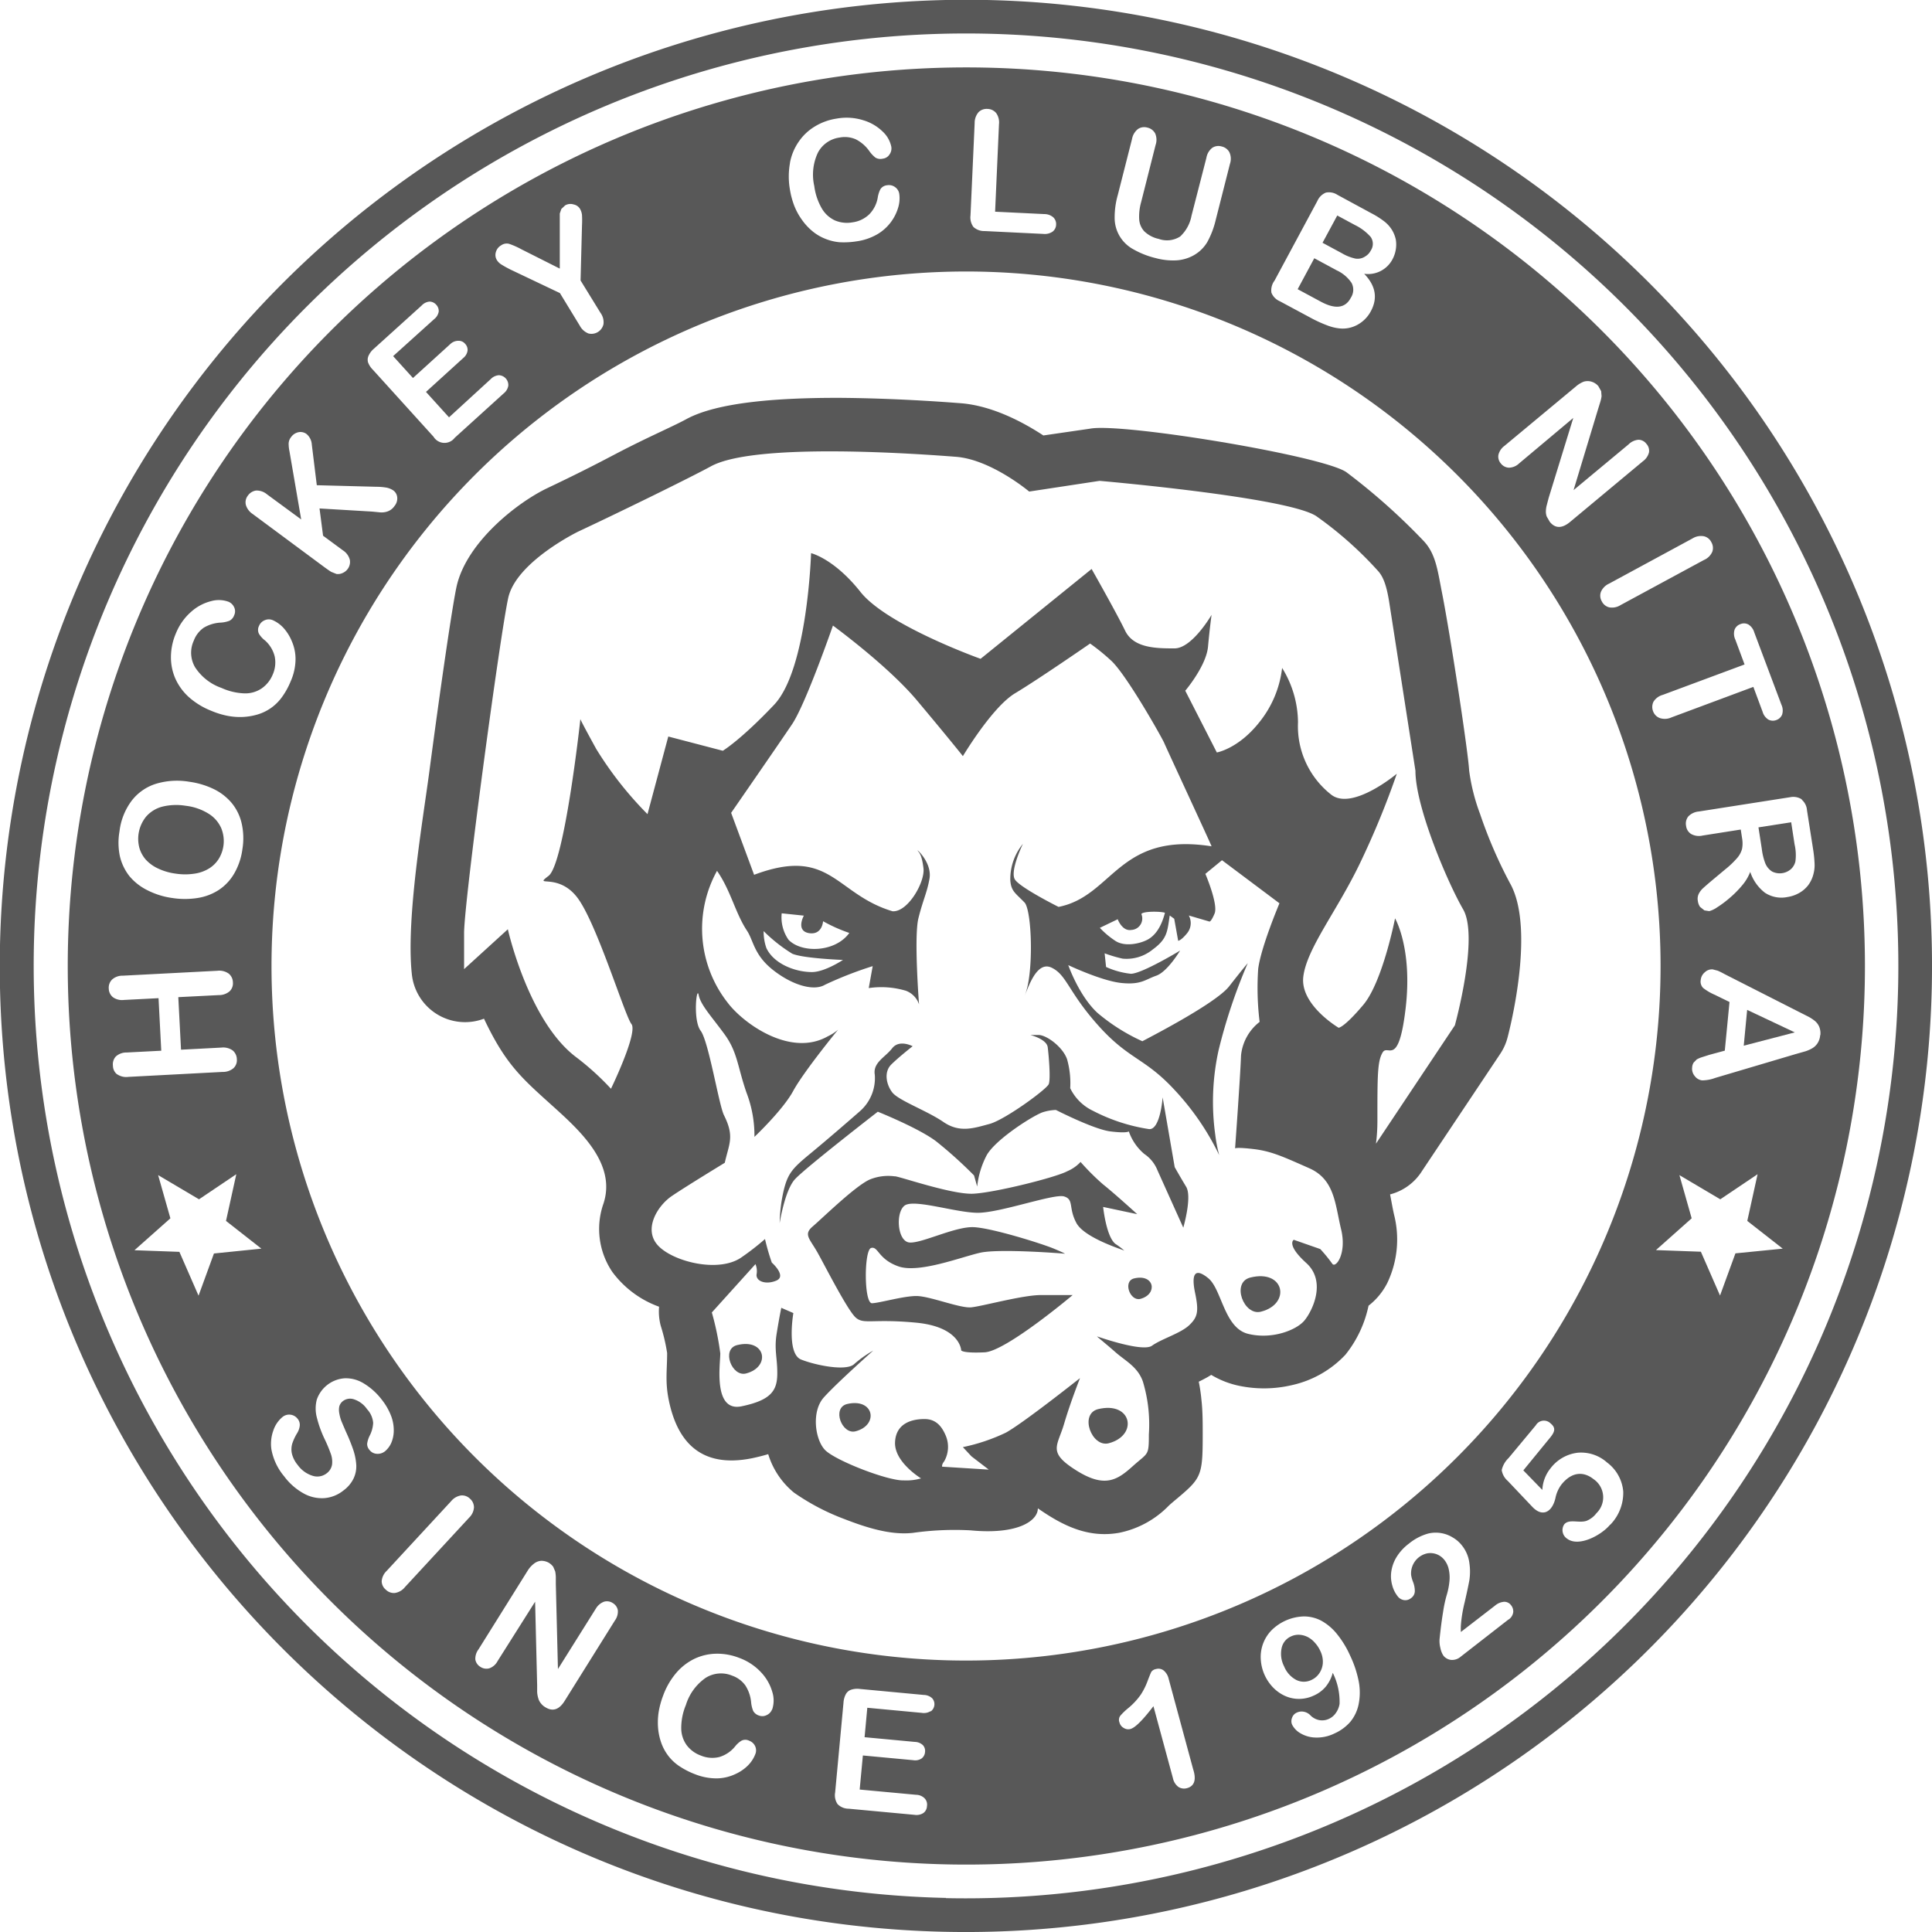 <?xml version="1.0" encoding="utf-8"?>
<svg id="Layer_1" data-name="Layer 1" viewBox="0 0 283.46 283.46" xmlns="http://www.w3.org/2000/svg">
  <defs>
    <style>.cls-1{fill:#144372;}</style>
  </defs>
  <path class="cls-1" d="M144.8,0A141.85,141.85,0,0,0,0,138.66c-1.69,78.18,60.46,143.08,138.63,144.77A141.73,141.73,0,0,0,144.8,0Zm-6,278.46A136.79,136.79,0,1,1,278.49,144.7,136.84,136.84,0,0,1,138.77,278.49Z" style="fill: rgb(88, 88, 88);"/>
  <path class="cls-1" d="M21.38,126.11a5.59,5.59,0,0,0,1.8,1.31,8.68,8.68,0,0,0,2.61.76,9.08,9.08,0,0,0,2.75,0,5.6,5.6,0,0,0,2.15-.77A4.46,4.46,0,0,0,32.1,126a5,5,0,0,0,.36-4.49,4.75,4.75,0,0,0-1.83-2.11,8.12,8.12,0,0,0-3.4-1.18,8.5,8.5,0,0,0-3.41.13,4.71,4.71,0,0,0-2.38,1.46,5.17,5.17,0,0,0-1,4.55A4.48,4.48,0,0,0,21.38,126.11Z" style="fill: rgb(88, 88, 88);"/>
  <polygon class="cls-1" points="255.84 153.42 263.33 151.47 256.34 148.17 255.84 153.42" style="fill: rgb(88, 88, 88);"/>
  <path class="cls-1" d="M192.9,241a3.56,3.56,0,0,0-1.06-.83,3.07,3.07,0,0,0-1.21-.32,2.54,2.54,0,0,0-1.23.25,2.38,2.38,0,0,0-1.36,1.7,4,4,0,0,0,.36,2.68,3.89,3.89,0,0,0,1.79,2,2.51,2.51,0,0,0,2.22,0,2.77,2.77,0,0,0,1.13-.94,3,3,0,0,0,.54-1.5,3.52,3.52,0,0,0-.35-1.78A4.58,4.58,0,0,0,192.9,241Z" style="fill: rgb(88, 88, 88);"/>
  <path class="cls-1" d="M259,126.66a2.57,2.57,0,0,0,1,1.21,2.5,2.5,0,0,0,2.76-.35,2.19,2.19,0,0,0,.66-1.14,6.93,6.93,0,0,0-.12-2.48l-.5-3.26-4.8.75.49,3.16A8.76,8.76,0,0,0,259,126.66Z" style="fill: rgb(88, 88, 88);"/>
  <path class="cls-1" d="M198.2,43.67a2.13,2.13,0,0,0,.1-2.16,5.3,5.3,0,0,0-2.19-1.85l-3.28-1.77-2.44,4.54,3.38,1.82Q197,46,198.2,43.67Z" style="fill: rgb(88, 88, 88);"/>
  <path class="cls-1" d="M144.59,9.92a131.84,131.84,0,1,0,129,134.67A131.84,131.84,0,0,0,144.59,9.92ZM187,41.17l6.28-11.68a2.33,2.33,0,0,1,1.25-1.23,2.27,2.27,0,0,1,1.7.33l5,2.71a12.71,12.71,0,0,1,1.85,1.17,4.72,4.72,0,0,1,1.18,1.32,4.59,4.59,0,0,1,.53,1.36,4.43,4.43,0,0,1,0,1.45,4.51,4.51,0,0,1-.47,1.41,4.05,4.05,0,0,1-4.17,2.16c1.69,1.75,2,3.56,1,5.45a4.85,4.85,0,0,1-1.93,2,4.48,4.48,0,0,1-2.63.57,7,7,0,0,1-1.86-.45,19.16,19.16,0,0,1-2.22-1l-4.75-2.55a2.27,2.27,0,0,1-1.22-1.25A2.36,2.36,0,0,1,187,41.17ZM164,28.61l2.09-8.22a2.4,2.4,0,0,1,.87-1.46,1.65,1.65,0,0,1,1.38-.21,1.71,1.71,0,0,1,1.14.85,2.32,2.32,0,0,1,.07,1.69l-2.13,8.42a7.68,7.68,0,0,0-.28,2.48,2.84,2.84,0,0,0,.75,1.78A4.35,4.35,0,0,0,170,35.05a3.59,3.59,0,0,0,3.15-.35,5.54,5.54,0,0,0,1.67-3.06L177,23.16a2.35,2.35,0,0,1,.86-1.47,1.64,1.64,0,0,1,1.38-.2,1.7,1.7,0,0,1,1.13.84,2.28,2.28,0,0,1,.09,1.7l-2.09,8.23a12.79,12.79,0,0,1-1.23,3.24,5.39,5.39,0,0,1-2.08,2,5.91,5.91,0,0,1-2.49.7,9.63,9.63,0,0,1-3-.33,12.6,12.6,0,0,1-3.28-1.29A5.23,5.23,0,0,1,163.54,32,12,12,0,0,1,164,28.61ZM143,18.06a2.41,2.41,0,0,1,.57-1.6,1.66,1.66,0,0,1,1.3-.48,1.7,1.7,0,0,1,1.28.6,2.37,2.37,0,0,1,.42,1.65L146,31.06l7.23.35a2,2,0,0,1,1.31.48,1.37,1.37,0,0,1,.41,1.09,1.32,1.32,0,0,1-.51,1,2,2,0,0,1-1.35.34l-8.62-.42a2.33,2.33,0,0,1-1.65-.6,2.36,2.36,0,0,1-.43-1.69Zm-27.1,5.83a8,8,0,0,1,1.3-3.12,7.57,7.57,0,0,1,2.38-2.23,8.54,8.54,0,0,1,3.17-1.14,8.16,8.16,0,0,1,3.9.24,6.86,6.86,0,0,1,2.86,1.67,4.21,4.21,0,0,1,1.26,2.21,1.52,1.52,0,0,1-.26,1.14,1.34,1.34,0,0,1-1,.62,1.42,1.42,0,0,1-1.06-.15,4.55,4.55,0,0,1-.93-1,5.45,5.45,0,0,0-1.94-1.68,4,4,0,0,0-2.4-.27A4.23,4.23,0,0,0,120,22.4a7.56,7.56,0,0,0-.53,4.9,8.82,8.82,0,0,0,1.11,3.29,4.34,4.34,0,0,0,1.94,1.76,4.55,4.55,0,0,0,2.56.27,4.35,4.35,0,0,0,2.45-1.17A4.59,4.59,0,0,0,128.78,29a4.17,4.17,0,0,1,.38-1.22,1.3,1.3,0,0,1,1-.6,1.51,1.51,0,0,1,1.16.27,1.48,1.48,0,0,1,.62,1,4.65,4.65,0,0,1-.12,1.86,6.76,6.76,0,0,1-3,4,8.36,8.36,0,0,1-3.09,1.09,12,12,0,0,1-2.55.14A7.31,7.31,0,0,1,121,35a7,7,0,0,1-1.92-1.18,8.57,8.57,0,0,1-1.47-1.64,9.32,9.32,0,0,1-1.08-2,12,12,0,0,1-.64-2.41A11.14,11.14,0,0,1,115.91,23.89ZM72.75,37a1.64,1.64,0,0,1,.77-1,1.41,1.41,0,0,1,1.16-.23,11.71,11.71,0,0,1,1.83.81l5.62,2.83,0-6.31v-1l0-.77.23-.67.55-.52A1.52,1.52,0,0,1,84.17,30a1.4,1.4,0,0,1,.92.63,2.27,2.27,0,0,1,.3.92,14.42,14.42,0,0,1,0,1.52l-.21,8.08,2.93,4.76a2.3,2.3,0,0,1,.43,1.66,1.81,1.81,0,0,1-2.19,1.36,2.42,2.42,0,0,1-1.28-1.14L82.15,43,75,39.6a15.88,15.88,0,0,1-1.42-.78,2.11,2.11,0,0,1-.66-.63A1.43,1.43,0,0,1,72.75,37ZM54.09,52.16a2.9,2.9,0,0,1,.77-1l7-6.33A1.81,1.81,0,0,1,63,44.25a1.32,1.32,0,0,1,1,.46,1.34,1.34,0,0,1,.37,1,1.82,1.82,0,0,1-.69,1.13l-6,5.41,2.91,3.21,5.5-5A1.71,1.71,0,0,1,67.29,50a1.22,1.22,0,0,1,.95.44,1.28,1.28,0,0,1,.36,1A1.7,1.7,0,0,1,68,52.5l-5.5,5,3.38,3.73L72,55.62a1.84,1.84,0,0,1,1.2-.57,1.45,1.45,0,0,1,1.38,1.52,1.84,1.84,0,0,1-.68,1.15l-7.19,6.52a1.88,1.88,0,0,1-3.1-.16l-8.9-9.83A3,3,0,0,1,54,53.17,1.41,1.41,0,0,1,54.09,52.16ZM36.38,72.7a1.76,1.76,0,0,1,1.2-.73,2.36,2.36,0,0,1,1.61.57l5,3.67-1.72-10a5.51,5.51,0,0,1-.12-1.15,1.58,1.58,0,0,1,.35-.92,1.78,1.78,0,0,1,1.11-.73,1.49,1.49,0,0,1,1.17.27,2.21,2.21,0,0,1,.77,1.57l.73,5.94,8.74.23a8.78,8.78,0,0,1,1.52.13,2.72,2.72,0,0,1,1,.43,1.41,1.41,0,0,1,.54,1,1.71,1.71,0,0,1-.4,1.26,2.06,2.06,0,0,1-1,.79,2.7,2.7,0,0,1-1.15.14l-1.11-.11-7.74-.46.52,4,2.93,2.16a2.35,2.35,0,0,1,1,1.39,1.74,1.74,0,0,1-.34,1.36,1.81,1.81,0,0,1-.72.56,1.61,1.61,0,0,1-.91.14l-.75-.3c-.25-.15-.61-.4-1.06-.73L37.07,75.41a2.41,2.41,0,0,1-1-1.34A1.6,1.6,0,0,1,36.38,72.7ZM25.81,92.92a8.33,8.33,0,0,1,2.27-3.19A6.92,6.92,0,0,1,31,88.19a4.16,4.16,0,0,1,2.53.1,1.58,1.58,0,0,1,.83.82,1.36,1.36,0,0,1,0,1.15,1.43,1.43,0,0,1-.7.82,4.3,4.3,0,0,1-1.33.27,5.37,5.37,0,0,0-2.44.75A4,4,0,0,0,28.43,94a4.22,4.22,0,0,0,.18,3.88,7.6,7.6,0,0,0,3.88,3.05,8.89,8.89,0,0,0,3.38.8,4.27,4.27,0,0,0,2.51-.72A4.56,4.56,0,0,0,40,99a4.38,4.38,0,0,0,.3-2.7,4.6,4.6,0,0,0-1.44-2.35A3.61,3.61,0,0,1,38,93a1.28,1.28,0,0,1,0-1.16,1.51,1.51,0,0,1,.84-.84,1.48,1.48,0,0,1,1.2,0,4.74,4.74,0,0,1,1.52,1.09,6.7,6.7,0,0,1,1.26,2,6.59,6.59,0,0,1,.54,2.69,8.21,8.21,0,0,1-.72,3.2,11,11,0,0,1-1.23,2.24,6.93,6.93,0,0,1-1.56,1.59,6.83,6.83,0,0,1-2,1,9.13,9.13,0,0,1-2.17.38,9.59,9.59,0,0,1-2.32-.17,12,12,0,0,1-2.38-.74,11,11,0,0,1-3.27-2,8.17,8.17,0,0,1-2-2.76,7.78,7.78,0,0,1-.63-3.2A8.93,8.93,0,0,1,25.81,92.92ZM17.53,122a9.31,9.31,0,0,1,1.78-4.51A7.21,7.21,0,0,1,22.87,115a10.71,10.71,0,0,1,4.91-.3,12,12,0,0,1,3.6,1.08A8,8,0,0,1,34,117.82a7.26,7.26,0,0,1,1.46,3,9.85,9.85,0,0,1,.11,3.74,9.64,9.64,0,0,1-1.19,3.57,7.25,7.25,0,0,1-2.26,2.43A7.92,7.92,0,0,1,29,131.75a12,12,0,0,1-3.74,0,11.42,11.42,0,0,1-3.6-1.12A8.13,8.13,0,0,1,19,128.56a7.47,7.47,0,0,1-1.41-2.93A9.6,9.6,0,0,1,17.53,122Zm-.35,35.63a1.63,1.63,0,0,1-.61-1.26A1.69,1.69,0,0,1,17,155a2.31,2.31,0,0,1,1.61-.58l5.05-.26-.4-7.71-5.05.26a2.3,2.3,0,0,1-1.64-.4,1.66,1.66,0,0,1-.61-1.25,1.69,1.69,0,0,1,.47-1.33,2.28,2.28,0,0,1,1.6-.58l13.87-.72a2.39,2.39,0,0,1,1.66.42,1.69,1.69,0,0,1,.61,1.27,1.62,1.62,0,0,1-.48,1.32,2.41,2.41,0,0,1-1.6.56l-5.93.3.4,7.71,5.92-.31a2.4,2.4,0,0,1,1.66.42,1.72,1.72,0,0,1,.61,1.27,1.62,1.62,0,0,1-.48,1.32,2.36,2.36,0,0,1-1.6.56L18.82,158A2.35,2.35,0,0,1,17.18,157.61Zm14.21,26.28-2.26,6.19-2.81-6.43-6.59-.24L25,178.75l-1.8-6.34,6,3.55,5.47-3.68-1.51,6.85,5.19,4.07ZM54.2,212.72a1.29,1.29,0,0,1-.33-.92,3.86,3.86,0,0,1,.37-1.16,4.58,4.58,0,0,0,.51-1.88,3.33,3.33,0,0,0-.89-2A3.73,3.73,0,0,0,52,205.33a1.74,1.74,0,0,0-1.68.23,1.49,1.49,0,0,0-.54.79,2.51,2.51,0,0,0,0,1,5.78,5.78,0,0,0,.28,1.07c.13.34.37.88.69,1.63a28.16,28.16,0,0,1,1.06,2.61,8.66,8.66,0,0,1,.46,2.25,4.17,4.17,0,0,1-.39,2,4.76,4.76,0,0,1-1.49,1.77,5.1,5.1,0,0,1-2.77,1.12,5.49,5.49,0,0,1-3.06-.68,9,9,0,0,1-2.88-2.53,8.51,8.51,0,0,1-1.87-4,5.77,5.77,0,0,1,.29-2.7,4.35,4.35,0,0,1,1.36-2,1.54,1.54,0,0,1,1.15-.33,1.57,1.57,0,0,1,1.07.62,1.38,1.38,0,0,1,.3,1,2.7,2.7,0,0,1-.44,1.18,7.73,7.73,0,0,0-.66,1.44,3,3,0,0,0-.06,1.45,4.16,4.16,0,0,0,.86,1.69,4.21,4.21,0,0,0,2.17,1.58,2.24,2.24,0,0,0,2.07-.35,2,2,0,0,0,.8-1.3,3.42,3.42,0,0,0-.2-1.61,21.93,21.93,0,0,0-.91-2.16,16.69,16.69,0,0,1-1.13-3.15,5.19,5.19,0,0,1,0-2.6,4.66,4.66,0,0,1,4.09-3.13,5,5,0,0,1,2.78.74A9.54,9.54,0,0,1,56,205.34a9.15,9.15,0,0,1,1.41,2.47,6,6,0,0,1,.36,2.21,4.61,4.61,0,0,1-.4,1.76,3.4,3.4,0,0,1-.91,1.17,1.72,1.72,0,0,1-1.18.35A1.44,1.44,0,0,1,54.2,212.72Zm14.64,9.94-9.43,10.2a2.34,2.34,0,0,1-1.48.86,1.69,1.69,0,0,1-1.33-.49A1.64,1.64,0,0,1,56,232a2.35,2.35,0,0,1,.74-1.53l9.44-10.21a2.37,2.37,0,0,1,1.46-.85,1.67,1.67,0,0,1,1.31.47,1.7,1.7,0,0,1,.59,1.28A2.3,2.3,0,0,1,68.84,222.66Zm21.37,15.11-7.35,11.76c-.81,1.32-1.77,1.63-2.85.95a2.21,2.21,0,0,1-.66-.58,2,2,0,0,1-.38-.75,3.85,3.85,0,0,1-.16-.92c0-.33,0-.67,0-1L78.51,235,73,243.72a2.18,2.18,0,0,1-1.2,1.05,1.58,1.58,0,0,1-1.3-.2,1.56,1.56,0,0,1-.76-1.09A2.27,2.27,0,0,1,70.2,242l7.21-11.54a3.78,3.78,0,0,1,.88-1A1.93,1.93,0,0,1,79.4,229a2.22,2.22,0,0,1,1.16.31,2.26,2.26,0,0,1,.61.57l.29.68a5.17,5.17,0,0,1,.09.86c0,.34,0,.68,0,1l.31,12.46L87.43,236A2.36,2.36,0,0,1,88.62,235a1.53,1.53,0,0,1,1.27.19,1.54,1.54,0,0,1,.76,1.08A2.25,2.25,0,0,1,90.21,237.77Zm23.08,13a1.52,1.52,0,0,1-.79.86,1.4,1.4,0,0,1-1.15.07,1.47,1.47,0,0,1-.84-.67,4.4,4.4,0,0,1-.31-1.32,5.5,5.5,0,0,0-.84-2.42,4,4,0,0,0-1.94-1.44,4.23,4.23,0,0,0-3.87.31,7.56,7.56,0,0,0-2.92,4,8.73,8.73,0,0,0-.68,3.41,4.27,4.27,0,0,0,.8,2.48,4.51,4.51,0,0,0,2.07,1.52,4.36,4.36,0,0,0,2.71.22,4.72,4.72,0,0,0,2.3-1.53,3.69,3.69,0,0,1,.94-.86,1.26,1.26,0,0,1,1.16,0,1.54,1.54,0,0,1,.87.81,1.47,1.47,0,0,1,0,1.2,4.74,4.74,0,0,1-1,1.55,6.17,6.17,0,0,1-1.91,1.33,6.6,6.6,0,0,1-2.67.63,8.48,8.48,0,0,1-3.22-.6,11.56,11.56,0,0,1-2.28-1.16,6.8,6.8,0,0,1-1.64-1.51,7,7,0,0,1-1.08-2,8.65,8.65,0,0,1-.45-2.16,10.07,10.07,0,0,1,.09-2.32,12.59,12.59,0,0,1,.66-2.41,10.84,10.84,0,0,1,1.94-3.34,8.24,8.24,0,0,1,2.68-2.06,7.75,7.75,0,0,1,3.18-.73,8.77,8.77,0,0,1,3.32.6,8.19,8.19,0,0,1,3.26,2.15,7,7,0,0,1,1.64,2.89A4.15,4.15,0,0,1,113.29,250.82Zm23.26.28a1.88,1.88,0,0,1-1.3.26l-8-.75-.4,4.32,7.38.69a1.77,1.77,0,0,1,1.18.48,1.25,1.25,0,0,1,.31,1,1.3,1.3,0,0,1-.49.94,1.69,1.69,0,0,1-1.25.26l-7.38-.69-.47,5,8.29.77a1.8,1.8,0,0,1,1.23.51A1.32,1.32,0,0,1,136,265a1.29,1.29,0,0,1-.52,1,1.85,1.85,0,0,1-1.3.27l-9.67-.9a2.27,2.27,0,0,1-1.62-.67,2.31,2.31,0,0,1-.36-1.71l1.23-13.21a3,3,0,0,1,.35-1.23,1.37,1.37,0,0,1,.78-.64,2.89,2.89,0,0,1,1.26-.11l9.39.88a1.85,1.85,0,0,1,1.23.49,1.29,1.29,0,0,1,.32,1A1.32,1.32,0,0,1,136.55,251.1ZM39.86,139.52a101.9,101.9,0,1,1,99.66,104.09A101.91,101.91,0,0,1,39.86,139.52ZM174.17,262.35a1.55,1.55,0,0,1-1.27-.17,2.13,2.13,0,0,1-.81-1.29l-2.86-10.56q-2.34,3.06-3.36,3.34a1.21,1.21,0,0,1-1-.15,1.26,1.26,0,0,1-.62-.8,1,1,0,0,1,.13-1,9.19,9.19,0,0,1,1.12-1.08,10,10,0,0,0,1.87-2,9.8,9.8,0,0,0,1-2c.27-.72.46-1.17.55-1.35a1.06,1.06,0,0,1,.69-.41,1.25,1.25,0,0,1,1.12.21,2.22,2.22,0,0,1,.73,1.21l3.6,13.29C175.56,261.13,175.23,262.06,174.17,262.35Zm25.15-12.23a5.88,5.88,0,0,1-1.21,2.51,6.7,6.7,0,0,1-2.34,1.71,5.81,5.81,0,0,1-2.72.59,4.52,4.52,0,0,1-2.22-.61,3.1,3.1,0,0,1-1.26-1.29,1.3,1.3,0,0,1,0-1,1.25,1.25,0,0,1,.7-.76,1.62,1.62,0,0,1,1-.13,1.78,1.78,0,0,1,1,.54,2.48,2.48,0,0,0,1.28.69,2.32,2.32,0,0,0,1.44-.19,2.49,2.49,0,0,0,1-.85,3.15,3.15,0,0,0,.55-1.34,9.54,9.54,0,0,0-1-4.56,5.42,5.42,0,0,1-1,2,4.82,4.82,0,0,1-1.78,1.34,5.12,5.12,0,0,1-2.11.49,5,5,0,0,1-2.05-.41,5.67,5.67,0,0,1-1.77-1.22,6.48,6.48,0,0,1-1.85-4.16,5.6,5.6,0,0,1,1.53-4.23,7,7,0,0,1,4.8-2.08,5.47,5.47,0,0,1,2.55.63,7.77,7.77,0,0,1,2.29,1.94,14.22,14.22,0,0,1,1.94,3.18,15.74,15.74,0,0,1,1.28,3.89A8.73,8.73,0,0,1,199.32,250.12Zm22-12.51-7,5.45a1.93,1.93,0,0,1-1.41.48,1.67,1.67,0,0,1-1.13-.62,3.07,3.07,0,0,1-.44-1.1,4.08,4.08,0,0,1-.13-1.33c.16-1.53.33-2.86.52-4a19.73,19.73,0,0,1,.5-2.37,10.35,10.35,0,0,0,.43-2.12,5.55,5.55,0,0,0-.1-1.75,3.36,3.36,0,0,0-.62-1.35,2.7,2.7,0,0,0-1.14-.86,2.66,2.66,0,0,0-1.37-.14,3,3,0,0,0-2.39,3.2,4.86,4.86,0,0,0,.28,1,3.67,3.67,0,0,1,.26,1.37,1.27,1.27,0,0,1-.55,1,1.33,1.33,0,0,1-1,.3,1.45,1.45,0,0,1-1-.61,4.37,4.37,0,0,1-.77-1.59,4.85,4.85,0,0,1-.13-2,5.63,5.63,0,0,1,.75-2.09,7.18,7.18,0,0,1,1.83-2,7.74,7.74,0,0,1,2.83-1.48,4.74,4.74,0,0,1,3.56.55,4.71,4.71,0,0,1,1.41,1.22,5.15,5.15,0,0,1,1.08,2.6,8.58,8.58,0,0,1,0,2.44c-.12.67-.35,1.77-.7,3.29a20.2,20.2,0,0,0-.55,3.34,8.29,8.29,0,0,0,0,1l5-3.86a2.33,2.33,0,0,1,1.37-.57,1.24,1.24,0,0,1,1,.52,1.43,1.43,0,0,1,.31,1A1.55,1.55,0,0,1,221.35,237.61Zm14.91-13.91c-1.3,1.57-4.6,3.31-6.28,2.07a1.51,1.51,0,0,1-.46-2.1c.7-.89,2.25-.13,3.34-.56a3.46,3.46,0,0,0,1.41-1.11,3.23,3.23,0,0,0-.46-5c-1.45-1.14-3.17-1.08-4.68.8a4.91,4.91,0,0,0-.89,2c-.46,2-1.86,2.89-3.39,1.28l-3.6-3.8a2.63,2.63,0,0,1-.89-1.59,3.49,3.49,0,0,1,1-1.76l4-4.81a1.38,1.38,0,0,1,2.17-.28c.77.63.64,1.19,0,2l-4,4.89,2.79,2.87a5.41,5.41,0,0,1,1.2-3.17,5.86,5.86,0,0,1,4-2.29,5.72,5.72,0,0,1,4.29,1.43,5.94,5.94,0,0,1,2.38,4.28A6.72,6.72,0,0,1,236.26,223.7Zm18.39-39.81-2.26,6.19-2.81-6.43-6.59-.24,5.24-4.66-1.8-6.34,6,3.55,5.47-3.68-1.51,6.85,5.2,4.07Zm12.43-32a2.48,2.48,0,0,1-.41,1.21,2.32,2.32,0,0,1-.8.73,5,5,0,0,1-1,.43l-1.41.4-11.77,3.49a5.59,5.59,0,0,1-1.93.36,1.56,1.56,0,0,1-1.07-.62,1.66,1.66,0,0,1-.39-1.28,1.49,1.49,0,0,1,.22-.71l.45-.46a4,4,0,0,1,.83-.35l1-.32,2.29-.62.69-7.14-2.17-1.06a7.56,7.56,0,0,1-1.7-1,1.34,1.34,0,0,1-.35-1.18,1.66,1.66,0,0,1,.61-1.13,1.48,1.48,0,0,1,1.16-.41l.73.19c.25.11.59.27,1,.5l11,5.59,1.13.57a6.08,6.08,0,0,1,1.09.69,2.27,2.27,0,0,1,.66.87A2.51,2.51,0,0,1,267.08,151.86Zm-2.71-34.57a2.26,2.26,0,0,1,.78,1.57l.9,5.74a18,18,0,0,1,.21,2.05,5,5,0,0,1-.17,1.58,4.59,4.59,0,0,1-.76,1.61A4.41,4.41,0,0,1,264,131a5,5,0,0,1-1.75.61,4.4,4.4,0,0,1-3.29-.62,6.38,6.38,0,0,1-2.17-3.07,6.76,6.76,0,0,1-1.2,2,15.14,15.14,0,0,1-1.83,1.84,15.53,15.53,0,0,1-1.82,1.36,3.85,3.85,0,0,1-1.16.56l-.71-.11-.64-.51a1.93,1.93,0,0,1-.32-.85,1.67,1.67,0,0,1,.12-1.05,2.81,2.81,0,0,1,.59-.8q.39-.36,1.14-1l2.13-1.78a13.34,13.34,0,0,0,1.76-1.67,3.35,3.35,0,0,0,.74-1.36,4.27,4.27,0,0,0,0-1.6l-.19-1.24-5.59.88a2.34,2.34,0,0,1-1.71-.24,1.63,1.63,0,0,1-.72-1.18,1.66,1.66,0,0,1,.34-1.4,2.45,2.45,0,0,1,1.54-.71l13.41-2.1A2.29,2.29,0,0,1,264.37,117.29ZM254.5,92.37a1.4,1.4,0,0,1,.85-.8,1.35,1.35,0,0,1,1.18.06,2,2,0,0,1,.84,1.12l4,10.65a2,2,0,0,1,.1,1.44,1.41,1.41,0,0,1-.84.8,1.4,1.4,0,0,1-1.17-.06,2,2,0,0,1-.85-1.14l-1.36-3.66-12,4.47a2.36,2.36,0,0,1-1.71.11,1.67,1.67,0,0,1-1-1,1.73,1.73,0,0,1,.06-1.41,2.33,2.33,0,0,1,1.36-1l12-4.46-1.36-3.66A2,2,0,0,1,254.5,92.37ZM250,78.68a1.6,1.6,0,0,1,1.08.86,1.66,1.66,0,0,1,.15,1.4A2.32,2.32,0,0,1,250,82.16l-12.22,6.61a2.34,2.34,0,0,1-1.68.34,1.66,1.66,0,0,1-1.09-.89,1.62,1.62,0,0,1-.13-1.37,2.35,2.35,0,0,1,1.2-1.22L248.32,79A2.36,2.36,0,0,1,250,78.68ZM240.4,64.52a1.46,1.46,0,0,1,1.15.59,1.51,1.51,0,0,1,.39,1.25,2.32,2.32,0,0,1-.9,1.32l-10.66,8.88c-1.19,1-2.2,1-3,0l-.44-.76a2.07,2.07,0,0,1-.13-.83,3.84,3.84,0,0,1,.15-.93c.08-.32.17-.65.26-1l3.61-11.72L222.87,68a2.22,2.22,0,0,1-1.48.62,1.57,1.57,0,0,1-1.17-.6,1.55,1.55,0,0,1-.38-1.26,2.3,2.3,0,0,1,.89-1.34l10.45-8.69a4.09,4.09,0,0,1,1.17-.73,2,2,0,0,1,1.16,0,2.1,2.1,0,0,1,1,.66l.41.73.06.74a5.16,5.16,0,0,1-.19.85l-.31,1-3.61,11.93,8.07-6.71A2.34,2.34,0,0,1,240.4,64.52Z" style="fill: rgb(88, 88, 88);"/>
  <path class="cls-1" d="M198.87,37.94a2,2,0,0,0,1.44-.32,2.12,2.12,0,0,0,.8-.85,1.77,1.77,0,0,0,0-2A7.38,7.38,0,0,0,198.76,33l-2.56-1.38-2.16,4,2.89,1.56A6.59,6.59,0,0,0,198.87,37.94Z" style="fill: rgb(88, 88, 88);"/>
  <path class="cls-1" d="M183.44,187.44h0c-2.84.72-.94,5.7,1.59,5C189.44,191.31,188.48,186.18,183.44,187.44Z" style="fill: rgb(88, 88, 88);"/>
  <path class="cls-1" d="M221.52,129.54a67.46,67.46,0,0,1-4.36-10.1,28.67,28.67,0,0,1-1.61-6.39c-.12-2.54-2.7-19.59-4-26.18-.64-3.22-.89-5.67-2.76-7.59a92.32,92.32,0,0,0-11.25-10c-3.42-2.41-32.91-7.27-37.58-6.39l-6.88,1c-2.89-1.9-7.46-4.37-12.13-4.73-2.56-.2-9.9-.74-18-.79-8.57,0-17.6.59-22.26,3.13-1.72.94-5,2.37-8.41,4.1-2.51,1.25-5,2.7-11.94,6C76,73.65,68.49,79.48,67,86c-.66,3-2.45,15.41-4,27.14-.92,7-3.45,21.6-2.58,29.74a7.85,7.85,0,0,0,10.59,6.58c3.35,7.08,5.78,8.91,10.86,13.52,3.83,3.49,8.46,8.09,6.68,13.58a11.23,11.23,0,0,0,1.3,10.07,14.75,14.75,0,0,0,6.85,5.09,8.19,8.19,0,0,0,.24,2.79,26.78,26.78,0,0,1,.94,4c0,2.52-.31,4.21.24,6.91,1.18,5.77,4.42,10.12,12.27,8.52.83-.18,1.6-.37,2.32-.59A11.68,11.68,0,0,0,116.5,219a33.11,33.11,0,0,0,7.3,3.84c3.09,1.2,6.77,2.44,10.14,2.06a43.68,43.68,0,0,1,8.45-.37c7.06.68,9.91-1.47,9.88-3.23,3.57,2.48,7.31,4.41,11.92,3.59a14,14,0,0,0,7.31-4c.33-.3.57-.5.77-.67,4-3.35,4.19-3.51,4.19-9.81,0-1.65,0-3.41-.19-5.05a24.29,24.29,0,0,0-.39-2.64c.61-.3,1.22-.61,1.83-1a13.11,13.11,0,0,0,4.08,1.6,17.89,17.89,0,0,0,7.73-.09,15.28,15.28,0,0,0,7.88-4.47,17.05,17.05,0,0,0,3.39-7.19,9.83,9.83,0,0,0,2.75-3.33,14.78,14.78,0,0,0,1-10c-.23-1-.39-2-.59-3a7.85,7.85,0,0,0,4.71-3.47l11.43-17.12a7.84,7.84,0,0,0,1.07-2.33S225.48,136.45,221.52,129.54ZM195.46,185.4a22.41,22.41,0,0,0-1.75-2.14l-3.89-1.36s-1.17.68,1.84,3.41.87,7.07-.29,8.45-4.73,2.81-8.25,1.94-3.85-6.53-5.84-8.16-2.51-.59-1.94,2.14.39,3.57-.87,4.76-4.06,2-5.45,3-8-1.36-8.06-1.36,1.29,1.07,2.72,2.33,3.24,2.12,4,4.28a21.75,21.75,0,0,1,.88,7.77c0,3.21-.1,2.62-2.37,4.66s-4.1,3.26-8.32.59-2.72-3.5-1.75-6.8,2.35-6.72,2.33-6.71-8.32,6.6-10.88,8a27.54,27.54,0,0,1-6.3,2.12l1.27,1.36,2.53,1.94-6.84-.43s-.1-.29.29-.77a4.26,4.26,0,0,0,.25-3.76c-.65-1.55-1.56-2.46-3.14-2.46s-4.18.46-4.31,3.4,3.84,5.31,3.81,5.31a7.79,7.79,0,0,1-2.53.29c-2.33.09-10.09-2.93-11.56-4.47s-2-5.64-.19-7.68,7.28-6.91,7.28-6.9a16.51,16.51,0,0,0-2.82,2c-1.16,1.06-5.6.18-7.77-.68s-1.14-6.82-1.14-6.82l-1.77-.77s-.29,1.36-.68,3.79.13,3.59.09,6-1,3.78-5.24,4.66-3.1-6.31-3.12-7.77a41.71,41.71,0,0,0-1.24-6l6.4-7.09A2.68,2.68,0,0,1,111,187c-.09,1,1.39,1.54,2.92.88s-.66-2.63-.68-2.63a32.63,32.63,0,0,1-1-3.46,37.48,37.48,0,0,1-3.4,2.65c-3.29,2.37-10,.71-12.26-1.66s-.14-5.86,2-7.31,7.8-4.89,7.76-4.87c.63-2.83,1.46-3.83-.13-7-.76-1.6-2.24-10.82-3.41-12.37s-.58-6.7-.29-5.24,1.85,3.1,3.78,5.74,1.91,4.76,3.23,8.57a17.55,17.55,0,0,1,1.17,6.5s4.17-3.93,5.69-6.74,6.63-9.06,6.6-9a6.76,6.76,0,0,1-1.55,1c-5.47,3.09-12.38-1.91-14.67-4.95a17.56,17.56,0,0,1-1.56-19.34c2,2.86,2.67,6.15,4.37,8.74,1,1.47,1,3.58,3.89,5.84s6,3.09,7.58,2.13a55.66,55.66,0,0,1,7-2.73l-.58,3.22a12.64,12.64,0,0,1,5.45.39,3.23,3.23,0,0,1,1.93,2s-.77-9.92-.09-12.64,1.26-3.74,1.62-5.78-1.36-3.89-1.75-4.18c.14.32.6.38.87,2.63.25,2-2.28,6.46-4.54,6.31-8.43-2.53-9.08-9.56-20.31-5.35l-3.37-9.09,0,0s6.92-10,8.94-13,6-14.5,6-14.48,8,5.83,12.34,11,6.72,8.14,6.72,8.16,4.28-7.2,7.67-9.23,11-7.29,11-7.29a30.32,30.32,0,0,1,3,2.43c2.23,1.94,7.58,11.45,7.87,12.15s7,15.16,6.95,15.17c-13.73-2.15-14.41,7.3-22.45,8.89,0,0-5.58-2.79-6.39-4s1.16-5.25,1.16-5.25a8.16,8.16,0,0,0-1.85,5.35c.12,1.64.79,1.89,2.14,3.31,1.08,1.48,1.3,10.76-.07,13.68.56-1.16,1.76-5.25,4-4.17s2.44,3.59,6.9,8.55,6.72,4.64,11.08,9.33a38.22,38.22,0,0,1,6.6,9.62,21,21,0,0,1-.58-3,35.12,35.12,0,0,1,.48-12.35,80,80,0,0,1,4.29-12.82s-.67.76-2.73,3.4-12.69,8-12.73,8.06a28,28,0,0,1-6.6-4.17c-2.73-2.53-4.27-7-4.28-7s4.9,2.32,7.78,2.62,3.49-.49,5.14-1.07,3.5-3.7,3.5-3.69-5.63,3.41-7.23,3.41a11.71,11.71,0,0,1-3.64-1l-.21-2a20.37,20.37,0,0,0,2.63.78,6.06,6.06,0,0,0,4.41-1.33c2.14-1.56,2.15-2.58,2.51-5l.66.48.58,3.23s.42,0,1.36-1.17a2.35,2.35,0,0,0,.2-2.54l3,.88s.21.19.78-1.16-1.35-5.83-1.35-5.83l2.44-2,8.43,6.32s-2.71,6.4-3.12,9.62a41,41,0,0,0,.21,7.78,7.1,7.1,0,0,0-2.73,4.95c-.1,3-.87,13.6-.87,13.61s.09-.21,2.72.1,4.4,1.15,8.16,2.81,3.79,5.32,4.67,8.94S195.94,186.16,195.46,185.4Zm-76.81-48.5c2,.35,2.11-1.74,2.11-1.74a23.05,23.05,0,0,0,3.85,1.72c-2.06,2.86-7,3-8.92,1a5.75,5.75,0,0,1-1-3.88l3.25.34S116.72,136.53,118.65,136.9Zm-2.47,3c1.55.72,7.5.94,7.5.94s-2.68,1.78-4.55,1.78c-2.49,0-5.61-1.22-6.69-3.53a7.26,7.26,0,0,1-.4-2.48v0A23,23,0,0,0,116.18,139.89Zm51.28-5.78c.13-.43,2.75-.43,3.46-.2-.54,2.1-1.43,3.31-2.49,3.91S165,139,163.58,138a12.25,12.25,0,0,1-2.21-1.87l2.62-1.26s.65,1.8,2,1.57A1.68,1.68,0,0,0,167.46,134.11Zm46,16.31-11.58,17.37a26.17,26.17,0,0,0,.21-3.3c0-6.74,0-8.8.77-10.09s2.33,2.33,3.37-6.46-1.55-13.21-1.55-13.21-1.82,9.32-4.66,12.69-3.62,3.36-3.62,3.36-5.7-3.36-5.18-7.51,4.92-9.58,8.28-16.56a123.87,123.87,0,0,0,5.44-13.2s-6.48,5.44-9.59,3.1A12.76,12.76,0,0,1,190.44,106a15.33,15.33,0,0,0-2.33-8,15.53,15.53,0,0,1-3.37,8c-3.07,3.87-6.21,4.4-6.21,4.4l-4.63-9.06s3.08-3.62,3.34-6.47.52-4.66.52-4.66-2.85,4.92-5.43,4.92-6,0-7.25-2.59-4.92-9.06-4.92-9.06L143.87,96.66s-13.73-4.9-17.62-9.81S119,81.16,119,81.16s-.52,17.07-5.43,22.25-7.52,6.74-7.52,6.74l-8-2.09L95,119.45a52.78,52.78,0,0,1-7.52-9.56c-2.09-3.8-2.32-4.33-2.33-4.39,0,.15-2.33,21.22-4.66,23s1.3-.52,4.15,3.11,7,17.33,8,18.63c.85,1.05-1.9,7.22-3,9.5a39.13,39.13,0,0,0-5.13-4.65c-7-5.29-10-18.75-10-18.75l-6.42,5.85s0-.58,0-5.27S73.39,93,74.57,87.71,84.82,78,84.82,78c6-2.81,16.21-7.8,19.5-9.59,6.55-3.57,30.78-1.79,35.94-1.39S151,72.12,151,72.12l10.33-1.57s27.43,2.37,31.77,5.16a54.47,54.47,0,0,1,9.12,8.1c.75.85,1.24,2.17,1.63,4.71l3.82,24.56c0,5.28,4.64,16.25,7,20.34S213.46,150.42,213.46,150.42Z" style="fill: rgb(88, 88, 88);"/>
  <path class="cls-1" d="M172.35,171.24,170.58,161s-.33,4.81-2,4.66a26.47,26.47,0,0,1-8.25-2.7,7.07,7.07,0,0,1-3.31-3.3,12.92,12.92,0,0,0-.45-4.21c-.59-1.8-3-3.6-4.2-3.6h-1.2s2.4.6,2.55,1.8.45,4.65.15,5.41-6.45,5.25-8.71,5.85-4.35,1.35-6.75-.3-6.61-3.16-7.51-4.35-1.21-3-.15-4.06,3.15-2.7,3.15-2.7-1.95-1.05-3,.3-2.86,2.1-2.55,3.9a6.45,6.45,0,0,1-2.1,5.26c-1.34,1.18-4.81,4.19-7.37,6.3s-3.29,2.86-3.9,5.41a23,23,0,0,0-.59,4.79s.74-4.79,2.24-6.44,12.16-9.91,12.16-9.91,6,2.4,8.57,4.35a63.85,63.85,0,0,1,5.55,5l.46,1.63a12.88,12.88,0,0,1,1.34-4.49c1.23-2.41,7.21-6.15,8.4-6.45a7.15,7.15,0,0,1,1.81-.3s5.56,2.85,8,3.15,2.7,0,2.7,0a7.57,7.57,0,0,0,2.26,3.3,5.21,5.21,0,0,1,1.94,2.4l3.79,8.42s1.32-4.51.42-6S172.35,171.24,172.35,171.24Z" style="fill: rgb(88, 88, 88);"/>
  <path class="cls-1" d="M162.68,211.75c4.37-1.15,3.4-6.22-1.59-5h0C158.32,207.48,160.18,212.41,162.68,211.75Z" style="fill: rgb(88, 88, 88);"/>
  <path class="cls-1" d="M124.26,206c-2.24.59-.74,4.51,1.26,4C129,209.09,128.24,205.05,124.26,206Z" style="fill: rgb(88, 88, 88);"/>
  <path class="cls-1" d="M166.35,187.57h0Z" style="fill: rgb(88, 88, 88);"/>
  <path class="cls-1" d="M163.65,182.5c-1.35-1.06-1.8-5.42-1.8-5.42l5,1.06s-3.29-3-5-4.36a34.43,34.43,0,0,1-3.31-3.3,5.71,5.71,0,0,1-1.95,1.36c-1.65.9-10.63,3.15-13.81,3.3s-11.26-2.7-11.52-2.55h0a7.19,7.19,0,0,0-3.61.45c-2.1.89-7,5.7-8.41,6.9s-.43,1.79.75,3.91,4.37,8.4,5.56,9.46,2.43.14,8.86.75,6.62,4,6.61,4.05.32.45,3.45.3,12.93-8.41,12.91-8.4h-4.66c-2.7,0-8.55,1.63-10.21,1.8s-6.15-1.68-8.1-1.66-5.25,1-6.46,1.06-1.19-7.82-.14-8.11,1,1.64,4,2.7,9.17-1.36,12-2,12.48.13,12.46.15.15,0-1.65-.75-9-3-11.71-3.15-7.66,2.39-9.46,2.25-2.08-4.38-.74-5.41,7.39,1,10.66,1.05,11.26-2.85,12.75-2.4.6,1.65,1.81,3.9,7.09,4,7.05,4.06A12.66,12.66,0,0,0,163.65,182.5Z" style="fill: rgb(88, 88, 88);"/>
  <path class="cls-1" d="M108.15,197.35h0c-2.36.58-.78,4.72,1.32,4.16C113.15,200.54,112.32,196.31,108.15,197.35Z" style="fill: rgb(88, 88, 88);"/>
  <path class="cls-1" d="M124.24,206h0Z" style="fill: rgb(88, 88, 88);"/>
  <path class="cls-1" d="M166.38,187.57c-1.68.43-.57,3.4.94,3C169.92,189.87,169.37,186.84,166.38,187.57Z" style="fill: rgb(88, 88, 88);"/>
</svg>